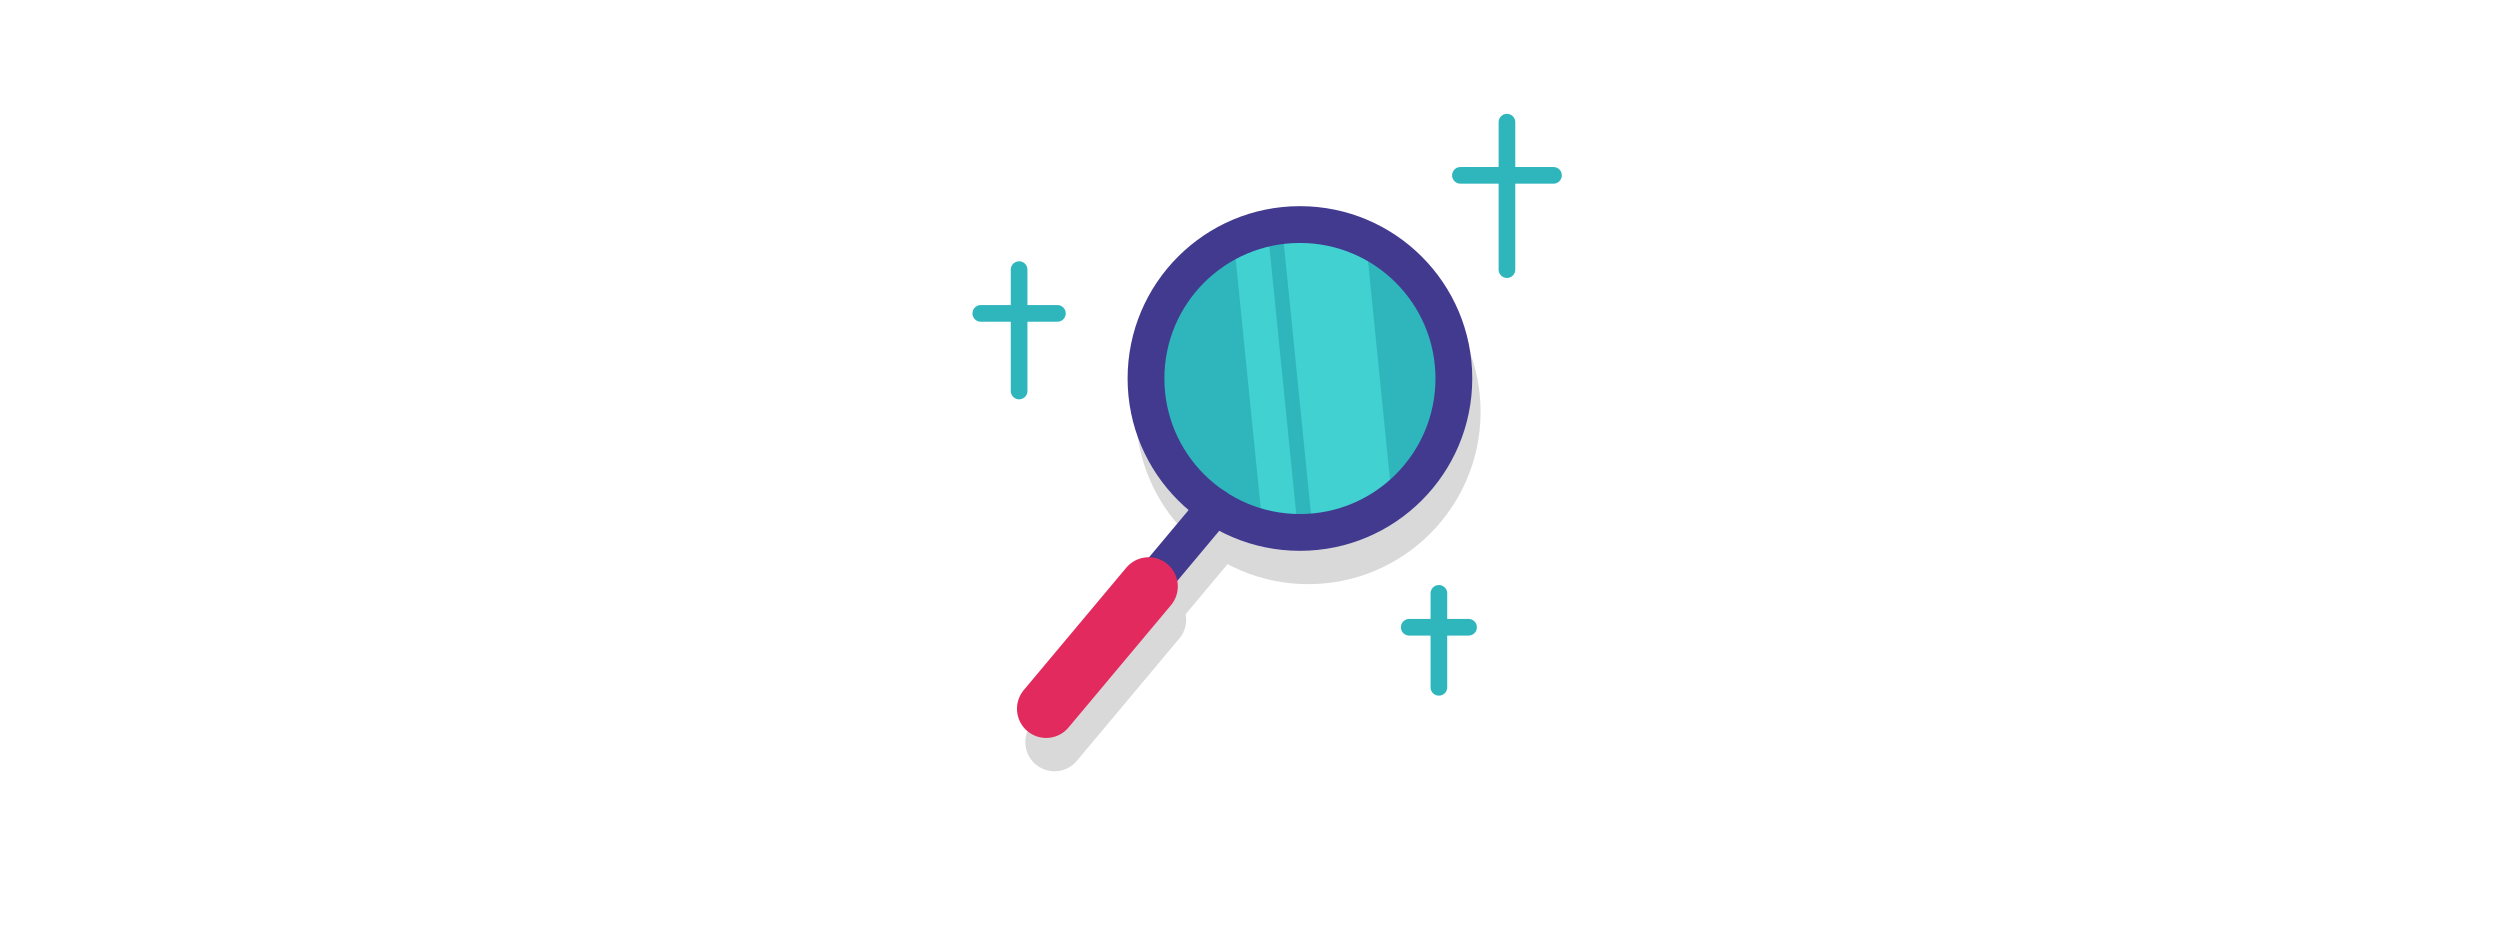 <?xml version="1.0" encoding="utf-8"?>
<!-- Generator: Adobe Illustrator 16.0.0, SVG Export Plug-In . SVG Version: 6.00 Build 0)  -->
<!DOCTYPE svg PUBLIC "-//W3C//DTD SVG 1.1//EN" "http://www.w3.org/Graphics/SVG/1.1/DTD/svg11.dtd">
<svg version="1.1" id="Calque_1" xmlns="http://www.w3.org/2000/svg" xmlns:xlink="http://www.w3.org/1999/xlink" x="0px" y="0px"
	 width="300px" height="112px" viewBox="0 0 300 112" enable-background="new 0 0 300 112" xml:space="preserve">
<g>
	<g opacity="0.15">
		<g>
			<defs>
				<circle id="SVGID_1_" cx="156.992" cy="49.419" r="18.833"/>
			</defs>
			<clipPath id="SVGID_2_">
				<use xlink:href="#SVGID_1_"  overflow="visible"/>
			</clipPath>
		</g>
		<circle cx="156.992" cy="49.419" r="18.833"/>
		<g>
			<defs>
				<circle id="SVGID_3_" cx="156.992" cy="49.419" r="18.833"/>
			</defs>
			<clipPath id="SVGID_4_">
				<use xlink:href="#SVGID_3_"  overflow="visible"/>
			</clipPath>
			
				<rect x="156.992" y="18.667" transform="matrix(0.995 -0.1 0.1 0.995 -4.415 16.423)" clip-path="url(#SVGID_4_)" width="9.842" height="67.333"/>
			
				<rect x="150.982" y="18.384" transform="matrix(0.995 -0.1 0.1 0.995 -4.428 15.526)" clip-path="url(#SVGID_4_)" width="4.171" height="67.333"/>
		</g>
		
			<circle fill="none" stroke="#000000" stroke-width="4.416" stroke-linecap="round" stroke-linejoin="round" stroke-miterlimit="10" cx="156.991" cy="49.419" r="18.472"/>
		
			<line fill="none" stroke="#000000" stroke-width="4.416" stroke-linecap="round" stroke-linejoin="round" stroke-miterlimit="10" x1="126.538" y1="89.053" x2="146.829" y2="64.83"/>
		
			<line fill="none" stroke="#000000" stroke-width="7" stroke-linecap="round" stroke-linejoin="round" stroke-miterlimit="10" x1="126.538" y1="89.053" x2="138.838" y2="74.369"/>
		<g>
			<defs>
				<circle id="SVGID_5_" cx="156.992" cy="49.419" r="18.833"/>
			</defs>
			<clipPath id="SVGID_6_">
				<use xlink:href="#SVGID_5_"  overflow="visible"/>
			</clipPath>
		</g>
	</g>
	<g>
		<g>
			<g>
				<defs>
					<circle id="SVGID_7_" cx="155.992" cy="45.419" r="18.833"/>
				</defs>
				<clipPath id="SVGID_8_">
					<use xlink:href="#SVGID_7_"  overflow="visible"/>
				</clipPath>
			</g>
		</g>
		<g>
			<circle fill="#2FB6BC" cx="155.992" cy="45.419" r="18.833"/>
			<g>
				<defs>
					<circle id="SVGID_9_" cx="155.992" cy="45.419" r="18.833"/>
				</defs>
				<clipPath id="SVGID_10_">
					<use xlink:href="#SVGID_9_"  overflow="visible"/>
				</clipPath>
				
					<rect x="155.992" y="14.667" transform="matrix(0.995 -0.1 0.1 0.995 -4.021 16.303)" clip-path="url(#SVGID_10_)" fill="#42D1D1" width="9.842" height="67.333"/>
				
					<rect x="149.982" y="14.384" transform="matrix(0.995 -0.1 0.1 0.995 -4.034 15.406)" clip-path="url(#SVGID_10_)" fill="#42D1D1" width="4.171" height="67.333"/>
			</g>
			<g>
				
					<circle fill="none" stroke="#423A8F" stroke-width="4.416" stroke-linecap="round" stroke-linejoin="round" stroke-miterlimit="10" cx="155.991" cy="45.419" r="18.472"/>
				
					<line fill="none" stroke="#423A8F" stroke-width="4.416" stroke-linecap="round" stroke-linejoin="round" stroke-miterlimit="10" x1="125.538" y1="85.053" x2="145.829" y2="60.83"/>
			</g>
			
				<line fill="none" stroke="#E32A5E" stroke-width="7" stroke-linecap="round" stroke-linejoin="round" stroke-miterlimit="10" x1="125.538" y1="85.053" x2="137.838" y2="70.369"/>
		</g>
		<g>
			<g>
				<defs>
					<circle id="SVGID_11_" cx="155.992" cy="45.419" r="18.833"/>
				</defs>
				<clipPath id="SVGID_12_">
					<use xlink:href="#SVGID_11_"  overflow="visible"/>
				</clipPath>
			</g>
		</g>
	</g>
</g>
<line fill="none" stroke="#2FB6BC" stroke-width="2" stroke-linecap="round" stroke-miterlimit="10" x1="122.292" y1="32.354" x2="122.292" y2="46.919"/>
<line fill="none" stroke="#2FB6BC" stroke-width="2" stroke-linecap="round" stroke-miterlimit="10" x1="117.696" y1="37.607" x2="126.889" y2="37.607"/>
<line fill="none" stroke="#2FB6BC" stroke-width="2" stroke-linecap="round" stroke-miterlimit="10" x1="172.667" y1="71.202" x2="172.667" y2="82.478"/>
<line fill="none" stroke="#2FB6BC" stroke-width="2" stroke-linecap="round" stroke-miterlimit="10" x1="169.109" y1="75.27" x2="176.226" y2="75.27"/>
<line fill="none" stroke="#2FB6BC" stroke-width="2" stroke-linecap="round" stroke-miterlimit="10" x1="180.834" y1="14.66" x2="180.834" y2="32.354"/>
<line fill="none" stroke="#2FB6BC" stroke-width="2" stroke-linecap="round" stroke-miterlimit="10" x1="175.251" y1="21.042" x2="186.418" y2="21.042"/>
</svg>
